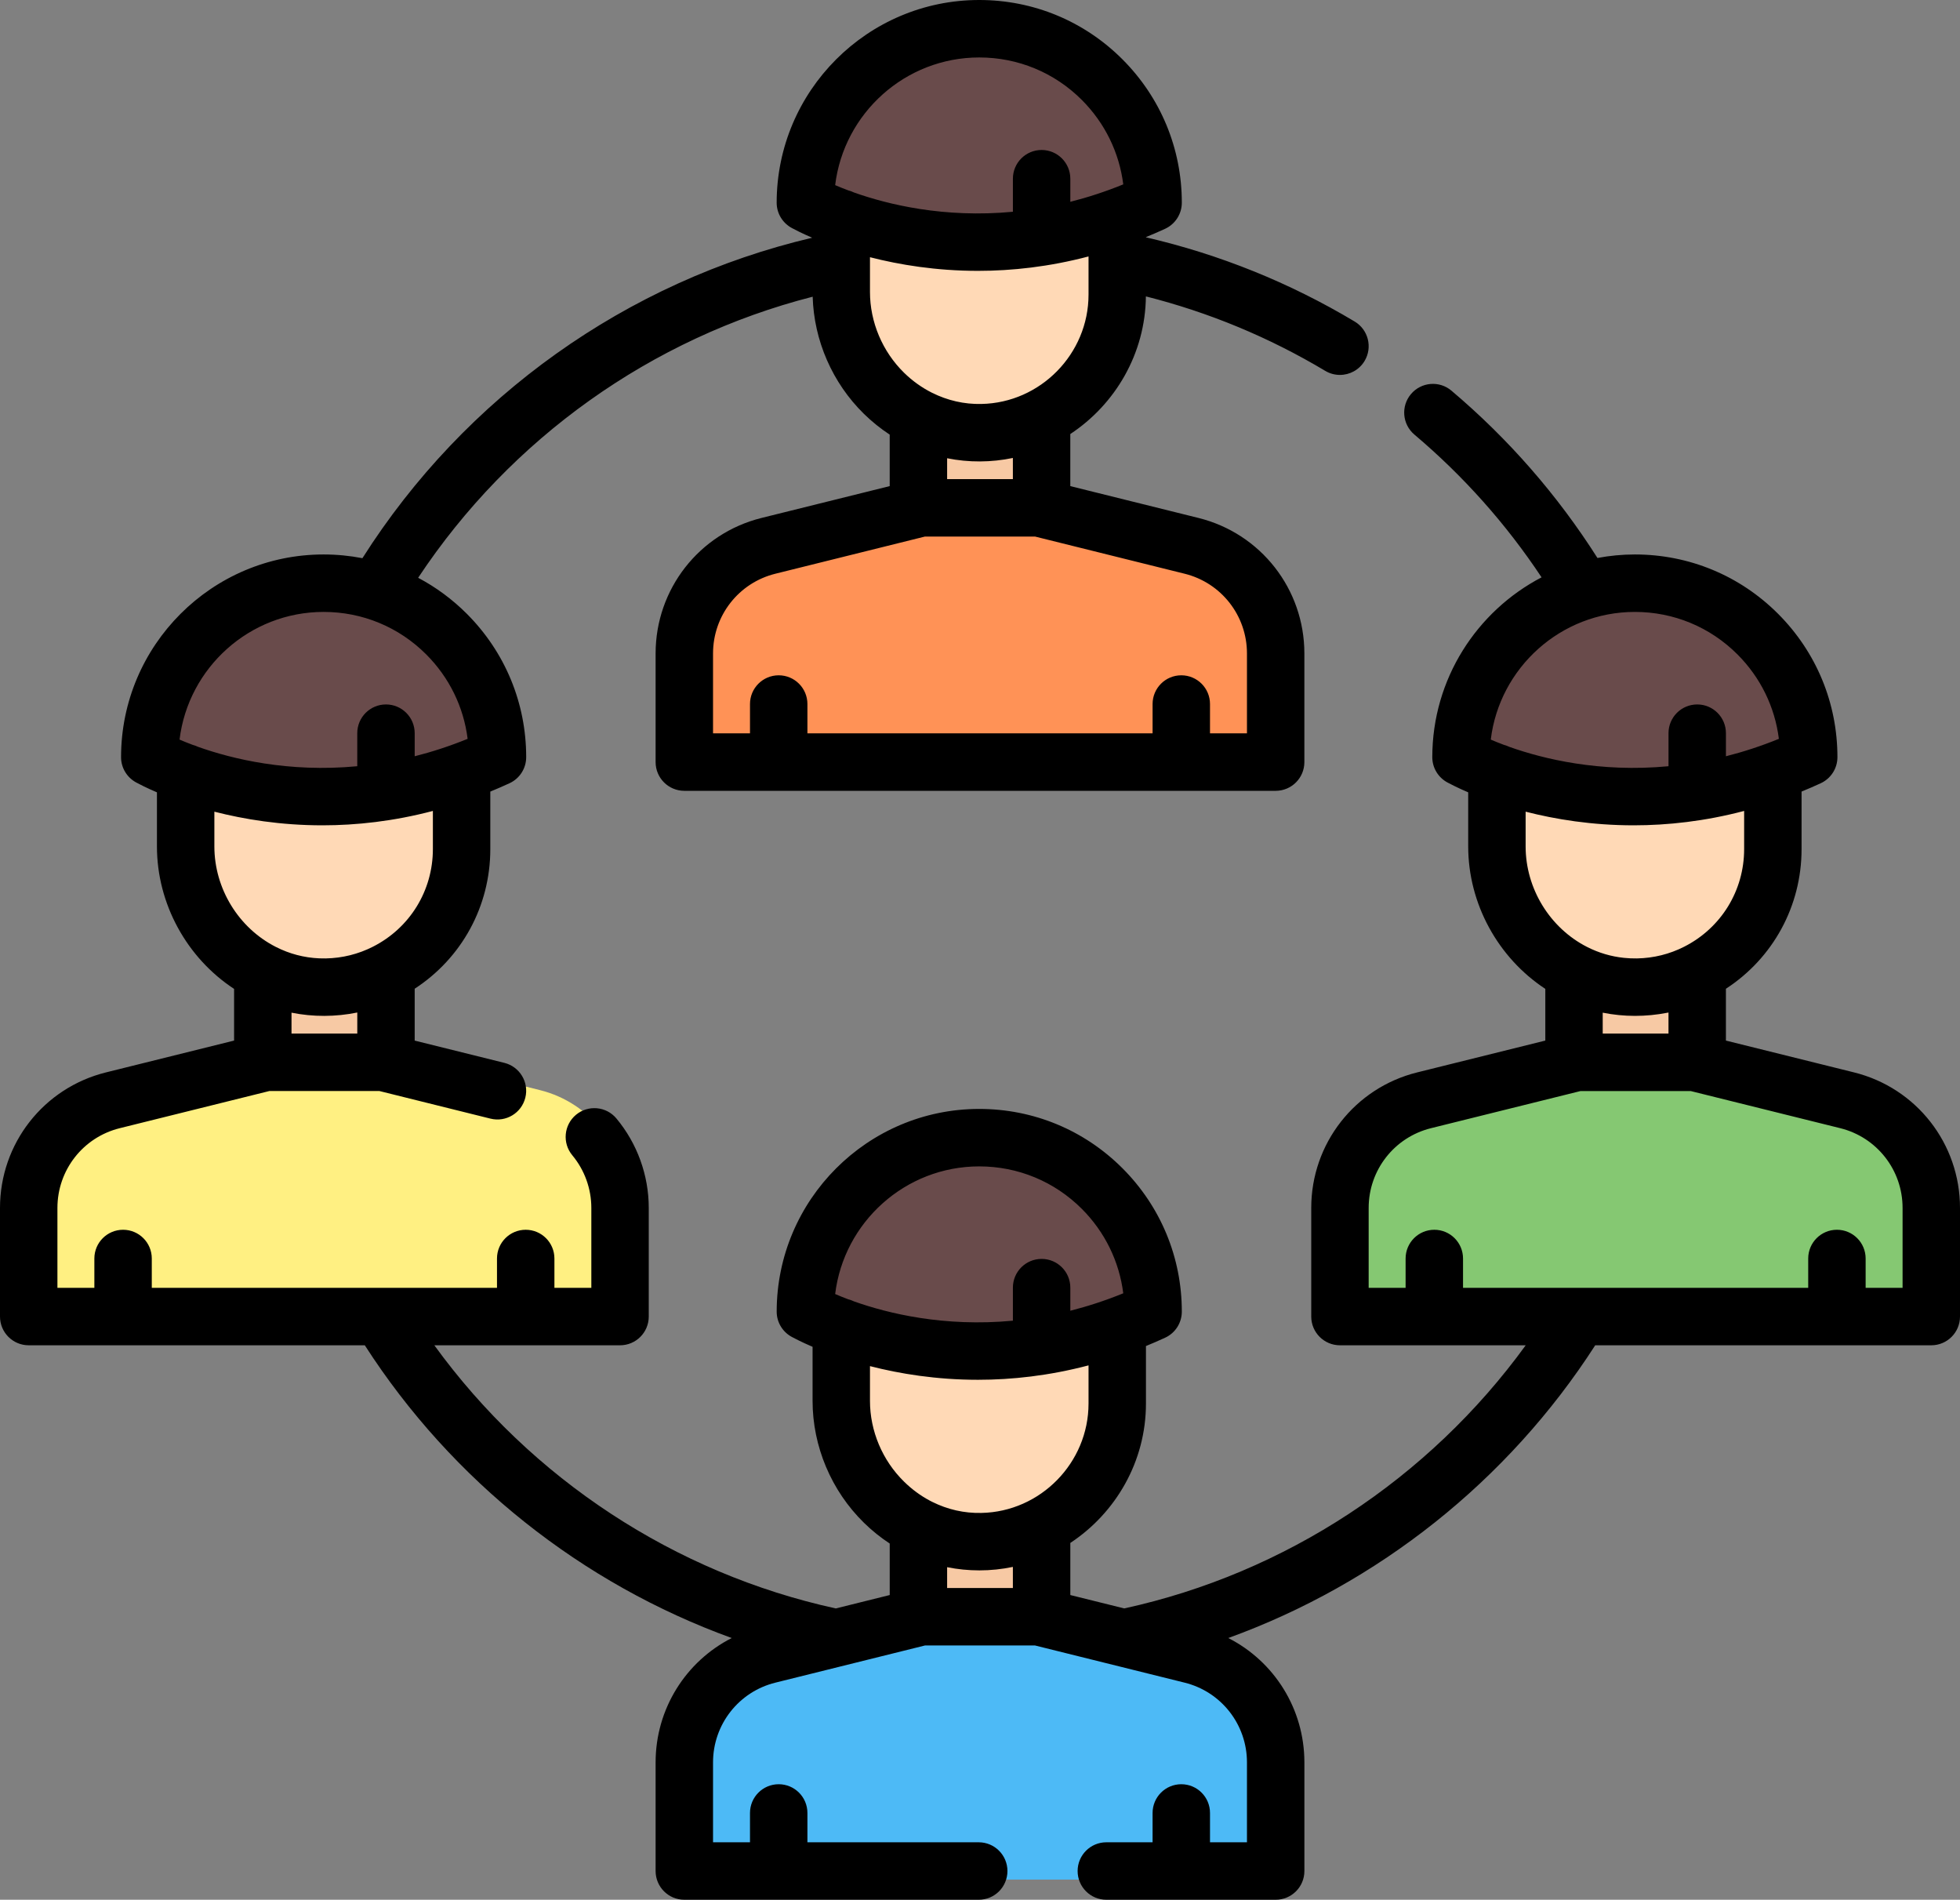 <?xml version="1.0" encoding="UTF-8"?>
<svg width="97px" height="94px" viewBox="0 0 97 94" version="1.1" xmlns="http://www.w3.org/2000/svg" xmlns:xlink="http://www.w3.org/1999/xlink">
    <rect x="0" y="0" width="97" height="94" fill="#808080" stroke="none"/>
    <title>teamwork</title>
    <g id="Page-1" stroke="none" stroke-width="1" fill="none" fill-rule="evenodd">
        <g id="ORIGINAL-HP---WITH-HIDDEN-AREAS" transform="translate(-955, -2306)" fill-rule="nonzero">
            <g id="teamwork" transform="translate(955, 2306)">
                <rect id="Rectangle" fill="#F7C9A4" x="46" y="20" width="6" height="6"></rect>
                <path d="M55,10.06 L55,13.801 C55,17.761 51.788,21.074 47.864,20.999 C44.06,20.925 41,17.794 41,13.94 L41,10.058 C41.002,6.158 44.135,3 48,3 C49.932,3 51.682,3.789 52.95,5.068 C54.215,6.346 55,8.109 55,10.06 Z" id="Path" fill="#FFD9B6"></path>
                <path d="M57,9.976 C47.137,14.53 39.003,9.976 39.003,9.976 L39,9.976 L39,9.974 C39.003,5.015 43.031,1 48,1 C50.485,1 52.735,2.004 54.364,3.629 C55.991,5.254 57,7.496 57,9.976 Z" id="Path" fill="#694B4B"></path>
                <path d="M51.972,25 L46.028,25 L38.268,26.942 C35.76,27.57 34,29.84 34,32.445 L34,38 L64,38 L64,32.445 C64,29.84 62.24,27.57 59.732,26.942 L51.972,25 Z" id="Path" fill="#FF9256"></path>
                <rect id="Rectangle" fill="#F7C9A4" x="46" y="75" width="6" height="6"></rect>
                <path d="M55,65.06 L55,68.801 C55,72.761 51.788,76.074 47.864,75.999 C44.06,75.925 41,72.794 41,68.94 L41,65.058 C41.002,61.158 44.135,58 48,58 C49.932,58 51.682,58.789 52.95,60.068 C54.215,61.346 55,63.109 55,65.06 Z" id="Path" fill="#FFD9B6"></path>
                <path d="M57,64.976 C47.137,69.53 39.003,64.976 39.003,64.976 L39,64.976 L39,64.974 C39.003,60.015 43.031,56 48,56 C50.485,56 52.735,57.004 54.364,58.629 C55.991,60.254 57,62.496 57,64.976 Z" id="Path" fill="#694B4B"></path>
                <path d="M51.972,80 L46.028,80 L38.268,81.942 C35.76,82.57 34,84.84 34,87.445 L34,93 L64,93 L64,87.445 C64,84.84 62.24,82.57 59.732,81.942 L51.972,80 Z" id="Path" fill="#4DBAF6"></path>
                <rect id="Rectangle" fill="#F7C9A4" x="13" y="48" width="6" height="6"></rect>
                <path d="M24,38.06 L24,41.801 C24,45.761 20.788,49.074 16.864,48.999 C13.06,48.925 10,45.794 10,41.94 L10,38.058 C10.002,34.158 13.135,31 17,31 C18.932,31 20.682,31.789 21.95,33.068 C23.215,34.346 24,36.109 24,38.06 Z" id="Path" fill="#FFD9B6"></path>
                <path d="M25,36.976 C15.137,41.53 7.003,36.976 7.003,36.976 L7,36.976 L7,36.974 C7.003,32.015 11.031,28 16,28 C18.485,28 20.735,29.004 22.364,30.629 C23.991,32.254 25,34.496 25,36.976 Z" id="Path" fill="#694B4B"></path>
                <path d="M18.972,52 L13.028,52 L5.268,53.942 C2.76,54.57 1,56.84 1,59.445 L1,65 L31,65 L31,59.445 C31,56.84 29.24,54.57 26.732,53.942 L18.972,52 Z" id="Path" fill="#FFF082"></path>
                <rect id="Rectangle" fill="#F7C9A4" x="78" y="48" width="6" height="6"></rect>
                <path d="M87,38.06 L87,41.801 C87,45.761 83.788,49.074 79.864,48.999 C76.06,48.925 73,45.794 73,41.94 L73,38.058 C73.002,34.158 76.135,31 80,31 C81.932,31 83.682,31.789 84.95,33.068 C86.215,34.346 87,36.109 87,38.06 Z" id="Path" fill="#FFD9B6"></path>
                <path d="M90,36.976 C80.137,41.53 72.003,36.976 72.003,36.976 L72,36.976 L72,36.974 C72.003,32.015 76.031,28 81,28 C83.485,28 85.735,29.004 87.364,30.629 C88.991,32.254 90,34.496 90,36.976 Z" id="Path" fill="#694B4B"></path>
                <path d="M83.972,52 L78.028,52 L70.268,53.942 C67.76,54.57 66,56.84 66,59.445 L66,65 L96,65 L96,59.445 C96,56.84 94.24,54.57 91.732,53.942 L83.972,52 Z" id="Path" fill="#85C872"></path>
                <path d="M91.758,53.063 L85.415,51.488 L85.415,48.924 C87.743,47.41 89.159,44.839 89.159,42.015 L89.159,39.167 C89.474,39.038 89.791,38.902 90.11,38.754 C90.613,38.521 90.934,38.018 90.934,37.464 C90.934,34.788 89.892,32.27 87.998,30.372 C86.105,28.478 83.587,27.435 80.909,27.435 C80.277,27.435 79.659,27.496 79.058,27.609 C77.084,24.501 74.658,21.719 71.831,19.33 C71.232,18.823 70.335,18.899 69.829,19.499 C69.322,20.098 69.398,20.995 69.997,21.502 C72.431,23.558 74.542,25.93 76.292,28.567 C73.084,30.241 70.886,33.599 70.884,37.464 C70.884,38.015 71.198,38.493 71.657,38.729 C71.785,38.798 72.13,38.978 72.661,39.205 L72.661,41.881 C72.661,44.716 74.136,47.391 76.477,48.93 L76.477,51.488 L70.135,53.063 C67.049,53.829 64.893,56.586 64.893,59.768 L64.893,65.143 C64.893,65.928 65.529,66.565 66.314,66.565 L75.507,66.565 C70.714,73.168 63.61,77.846 55.638,79.585 L52.97,78.923 L52.97,76.345 C55.218,74.862 56.713,72.314 56.713,69.45 L56.713,66.602 C57.028,66.473 57.345,66.337 57.664,66.189 C58.167,65.957 58.488,65.453 58.488,64.899 C58.488,62.223 57.446,59.705 55.552,57.807 C53.659,55.913 51.141,54.87 48.463,54.87 C42.938,54.87 38.441,59.368 38.438,64.899 C38.438,65.45 38.752,65.928 39.211,66.164 C39.339,66.233 39.684,66.413 40.214,66.64 L40.214,69.316 C40.214,71.562 41.138,73.758 42.75,75.34 C43.148,75.731 43.578,76.077 44.032,76.374 L44.032,78.923 L41.363,79.586 C33.391,77.846 26.287,73.169 21.495,66.565 L30.686,66.565 C31.471,66.565 32.107,65.929 32.107,65.144 L32.107,59.769 C32.107,58.155 31.539,56.583 30.507,55.343 C30.005,54.74 29.109,54.658 28.506,55.16 C27.903,55.663 27.821,56.559 28.323,57.163 C28.931,57.893 29.265,58.818 29.265,59.769 L29.265,63.722 L27.438,63.722 L27.438,62.271 C27.438,61.485 26.802,60.849 26.017,60.849 C25.232,60.849 24.596,61.485 24.596,62.271 L24.596,63.722 L7.512,63.722 L7.512,62.271 C7.512,61.485 6.876,60.849 6.091,60.849 C5.306,60.849 4.67,61.485 4.67,62.271 L4.67,63.722 L2.842,63.722 L2.842,59.769 C2.842,57.896 4.11,56.273 5.927,55.823 L13.332,53.984 L18.776,53.984 L24.277,55.351 C25.039,55.539 25.809,55.076 25.998,54.314 C26.188,53.552 25.723,52.781 24.962,52.591 L20.523,51.489 L20.523,48.922 C22.85,47.408 24.265,44.839 24.265,42.015 L24.265,39.168 C24.581,39.038 24.898,38.902 25.217,38.754 C25.72,38.522 26.041,38.018 26.041,37.464 C26.041,34.788 24.999,32.27 23.105,30.372 C22.384,29.65 21.571,29.053 20.694,28.589 C25.265,21.692 32.242,16.722 40.219,14.681 C40.281,16.846 41.194,18.945 42.75,20.472 C43.148,20.862 43.577,21.207 44.031,21.505 L44.031,24.053 L37.688,25.628 C34.602,26.394 32.446,29.152 32.446,32.333 L32.446,37.709 C32.446,38.494 33.082,39.13 33.867,39.13 L63.133,39.13 C63.918,39.13 64.553,38.494 64.553,37.709 L64.553,32.333 C64.553,29.152 62.398,26.394 59.311,25.628 L52.969,24.053 L52.969,21.476 C55.195,20.008 56.681,17.495 56.71,14.666 C59.829,15.454 62.807,16.689 65.585,18.35 C65.813,18.487 66.065,18.551 66.313,18.551 C66.796,18.551 67.268,18.304 67.534,17.859 C67.936,17.185 67.717,16.313 67.043,15.91 C63.822,13.983 60.351,12.585 56.712,11.742 L56.712,11.732 C57.028,11.603 57.344,11.467 57.663,11.32 C58.166,11.087 58.488,10.583 58.488,10.029 C58.488,7.353 57.445,4.835 55.551,2.937 C53.658,1.043 51.14,0 48.462,0 C42.937,0 38.44,4.498 38.437,10.029 C38.437,10.58 38.752,11.058 39.21,11.294 C39.337,11.363 39.675,11.539 40.195,11.763 C31.023,13.919 23.009,19.625 17.936,27.619 C17.31,27.498 16.668,27.435 16.016,27.435 C10.491,27.435 5.994,31.933 5.991,37.464 C5.991,38.015 6.305,38.493 6.764,38.729 C6.893,38.799 7.238,38.979 7.767,39.205 L7.767,41.881 C7.767,44.72 9.243,47.395 11.585,48.931 L11.585,51.488 L5.243,53.063 C2.156,53.829 0,56.586 0,59.769 L0,65.144 C0,65.929 0.636,66.565 1.421,66.565 L18.054,66.565 C22.369,73.271 28.798,78.363 36.212,81.05 C33.937,82.208 32.446,84.558 32.446,87.203 L32.446,92.579 C32.446,93.364 33.082,94 33.867,94 L48.437,94 C49.222,94 49.858,93.364 49.858,92.579 C49.858,91.793 49.222,91.157 48.437,91.157 L39.959,91.157 L39.959,89.706 C39.959,88.92 39.323,88.284 38.538,88.284 C37.753,88.284 37.117,88.92 37.117,89.706 L37.117,91.157 L35.288,91.157 L35.288,87.203 C35.288,85.331 36.557,83.708 38.373,83.258 L45.775,81.419 L51.225,81.419 L58.627,83.258 C60.443,83.708 61.712,85.331 61.712,87.203 L61.712,91.157 L59.883,91.157 L59.883,89.706 C59.883,88.92 59.247,88.284 58.462,88.284 C57.677,88.284 57.041,88.92 57.041,89.706 L57.041,91.157 L54.752,91.157 C53.967,91.157 53.331,91.793 53.331,92.579 C53.331,93.364 53.967,94 54.752,94 L63.133,94 C63.918,94 64.554,93.364 64.554,92.579 L64.554,87.203 C64.554,84.558 63.063,82.208 60.788,81.05 C68.202,78.363 74.632,73.271 78.947,66.565 L95.579,66.565 C96.364,66.565 97,65.929 97,65.144 L97,59.768 C97,56.587 94.844,53.829 91.758,53.063 Z M61.712,32.333 L61.712,36.287 L59.883,36.287 L59.883,34.836 C59.883,34.05 59.247,33.414 58.462,33.414 C57.677,33.414 57.041,34.05 57.041,34.836 L57.041,36.287 L39.959,36.287 L39.959,34.836 C39.959,34.05 39.323,33.414 38.538,33.414 C37.753,33.414 37.117,34.05 37.117,34.836 L37.117,36.287 L35.288,36.287 L35.288,32.333 C35.288,30.461 36.557,28.838 38.373,28.388 L45.775,26.549 L51.225,26.549 L58.627,28.388 C60.443,28.838 61.712,30.461 61.712,32.333 Z M50.127,23.706 L46.873,23.706 L46.873,22.674 C47.945,22.89 49.057,22.883 50.127,22.66 L50.127,23.706 Z M48.569,19.988 C47.719,20.008 46.886,19.814 46.13,19.436 C46.125,19.433 46.12,19.431 46.115,19.429 C45.618,19.178 45.153,18.847 44.74,18.442 C43.669,17.391 43.055,15.935 43.055,14.446 L43.055,12.912 C43.055,12.91 43.055,12.907 43.055,12.905 L43.055,12.727 C44.518,13.102 46.333,13.402 48.401,13.402 C50.077,13.402 51.918,13.203 53.871,12.689 L53.871,12.893 C53.871,12.897 53.871,12.9 53.871,12.903 L53.871,14.58 C53.871,17.507 51.493,19.933 48.569,19.988 Z M48.462,2.843 C50.381,2.843 52.185,3.59 53.542,4.947 C54.682,6.09 55.392,7.548 55.59,9.123 C54.694,9.489 53.82,9.77 52.97,9.985 L52.97,8.843 C52.97,8.058 52.334,7.421 51.549,7.421 C50.764,7.421 50.128,8.058 50.128,8.843 L50.128,10.478 C46.72,10.801 43.932,10.116 42.26,9.523 C42.171,9.479 42.076,9.444 41.977,9.419 C41.733,9.327 41.517,9.24 41.332,9.16 C41.763,5.606 44.797,2.843 48.462,2.843 Z M14.427,51.141 L14.427,50.107 C15.495,50.323 16.614,50.318 17.682,50.099 L17.682,51.141 L14.427,51.141 Z M16.016,30.278 C17.935,30.278 19.739,31.025 21.095,32.382 C22.236,33.525 22.946,34.983 23.143,36.558 C22.248,36.923 21.373,37.205 20.523,37.42 L20.523,36.278 C20.523,35.493 19.887,34.856 19.102,34.856 C18.317,34.856 17.681,35.493 17.681,36.278 L17.681,37.913 C14.267,38.236 11.474,37.548 9.803,36.954 C9.721,36.914 9.634,36.883 9.544,36.859 C9.294,36.766 9.074,36.676 8.886,36.595 C9.317,33.041 12.351,30.278 16.016,30.278 Z M10.609,40.162 C12.072,40.537 13.887,40.837 15.955,40.837 C17.63,40.837 19.472,40.639 21.423,40.125 L21.423,42.015 C21.423,44.065 20.288,45.914 18.458,46.842 C17.732,47.211 16.946,47.407 16.121,47.423 C16.013,47.425 15.906,47.424 15.799,47.419 C15.053,47.387 14.329,47.199 13.65,46.853 C11.803,45.914 10.609,43.963 10.609,41.881 L10.609,40.162 Z M48.462,57.713 C50.381,57.713 52.185,58.46 53.542,59.817 C54.682,60.96 55.392,62.418 55.59,63.993 C54.694,64.358 53.82,64.64 52.97,64.855 L52.97,63.713 C52.97,62.927 52.334,62.291 51.549,62.291 C50.764,62.291 50.128,62.927 50.128,63.713 L50.128,65.348 C46.722,65.67 43.936,64.987 42.263,64.393 C42.172,64.348 42.075,64.313 41.974,64.288 C41.731,64.196 41.516,64.109 41.332,64.029 C41.763,60.476 44.797,57.713 48.462,57.713 Z M43.055,67.596 C44.518,67.972 46.333,68.272 48.401,68.272 C50.077,68.272 51.919,68.073 53.871,67.559 L53.871,69.45 C53.871,72.376 51.493,74.803 48.57,74.86 C47.718,74.88 46.894,74.69 46.145,74.317 C46.107,74.295 46.068,74.276 46.028,74.258 C45.563,74.012 45.13,73.694 44.74,73.311 C43.669,72.26 43.055,70.804 43.055,69.316 L43.055,67.596 L43.055,67.596 Z M48.469,77.703 C49.026,77.703 49.583,77.644 50.127,77.531 L50.127,78.576 L46.873,78.576 L46.873,77.545 C47.394,77.649 47.928,77.703 48.469,77.703 Z M79.318,50.107 C80.367,50.319 81.459,50.317 82.508,50.112 C82.53,50.108 82.552,50.104 82.573,50.1 L82.573,51.141 L79.318,51.141 L79.318,50.107 Z M80.909,30.278 C82.828,30.278 84.632,31.025 85.988,32.382 C87.129,33.525 87.839,34.983 88.036,36.558 C87.141,36.923 86.266,37.205 85.416,37.42 L85.416,36.278 C85.416,35.492 84.78,34.856 83.995,34.856 C83.21,34.856 82.574,35.492 82.574,36.278 L82.574,37.913 C79.162,38.236 76.371,37.549 74.699,36.955 C74.615,36.914 74.526,36.882 74.434,36.858 C74.185,36.765 73.966,36.676 73.778,36.595 C74.209,33.041 77.243,30.278 80.909,30.278 Z M75.503,40.162 C76.965,40.537 78.78,40.837 80.847,40.837 C82.523,40.837 84.365,40.639 86.317,40.125 L86.317,42.015 C86.317,44.066 85.181,45.915 83.351,46.843 C82.625,47.212 81.839,47.407 81.014,47.423 C80.797,47.426 80.582,47.417 80.371,47.395 C79.735,47.329 79.124,47.15 78.542,46.854 C76.696,45.913 75.503,43.961 75.503,41.881 L75.503,40.162 L75.503,40.162 Z M94.158,63.722 L92.33,63.722 L92.33,62.271 C92.33,61.486 91.694,60.849 90.909,60.849 C90.124,60.849 89.488,61.486 89.488,62.271 L89.488,63.722 L72.405,63.722 L72.405,62.271 C72.405,61.486 71.769,60.849 70.984,60.849 C70.199,60.849 69.563,61.486 69.563,62.271 L69.563,63.722 L67.735,63.722 L67.735,59.768 C67.735,57.896 69.003,56.274 70.819,55.823 L78.221,53.985 L83.672,53.985 L91.074,55.823 C92.89,56.274 94.158,57.896 94.158,59.768 L94.158,63.722 Z" id="Shape" fill="#000000"></path>
            </g>
        </g>
    </g>
</svg>